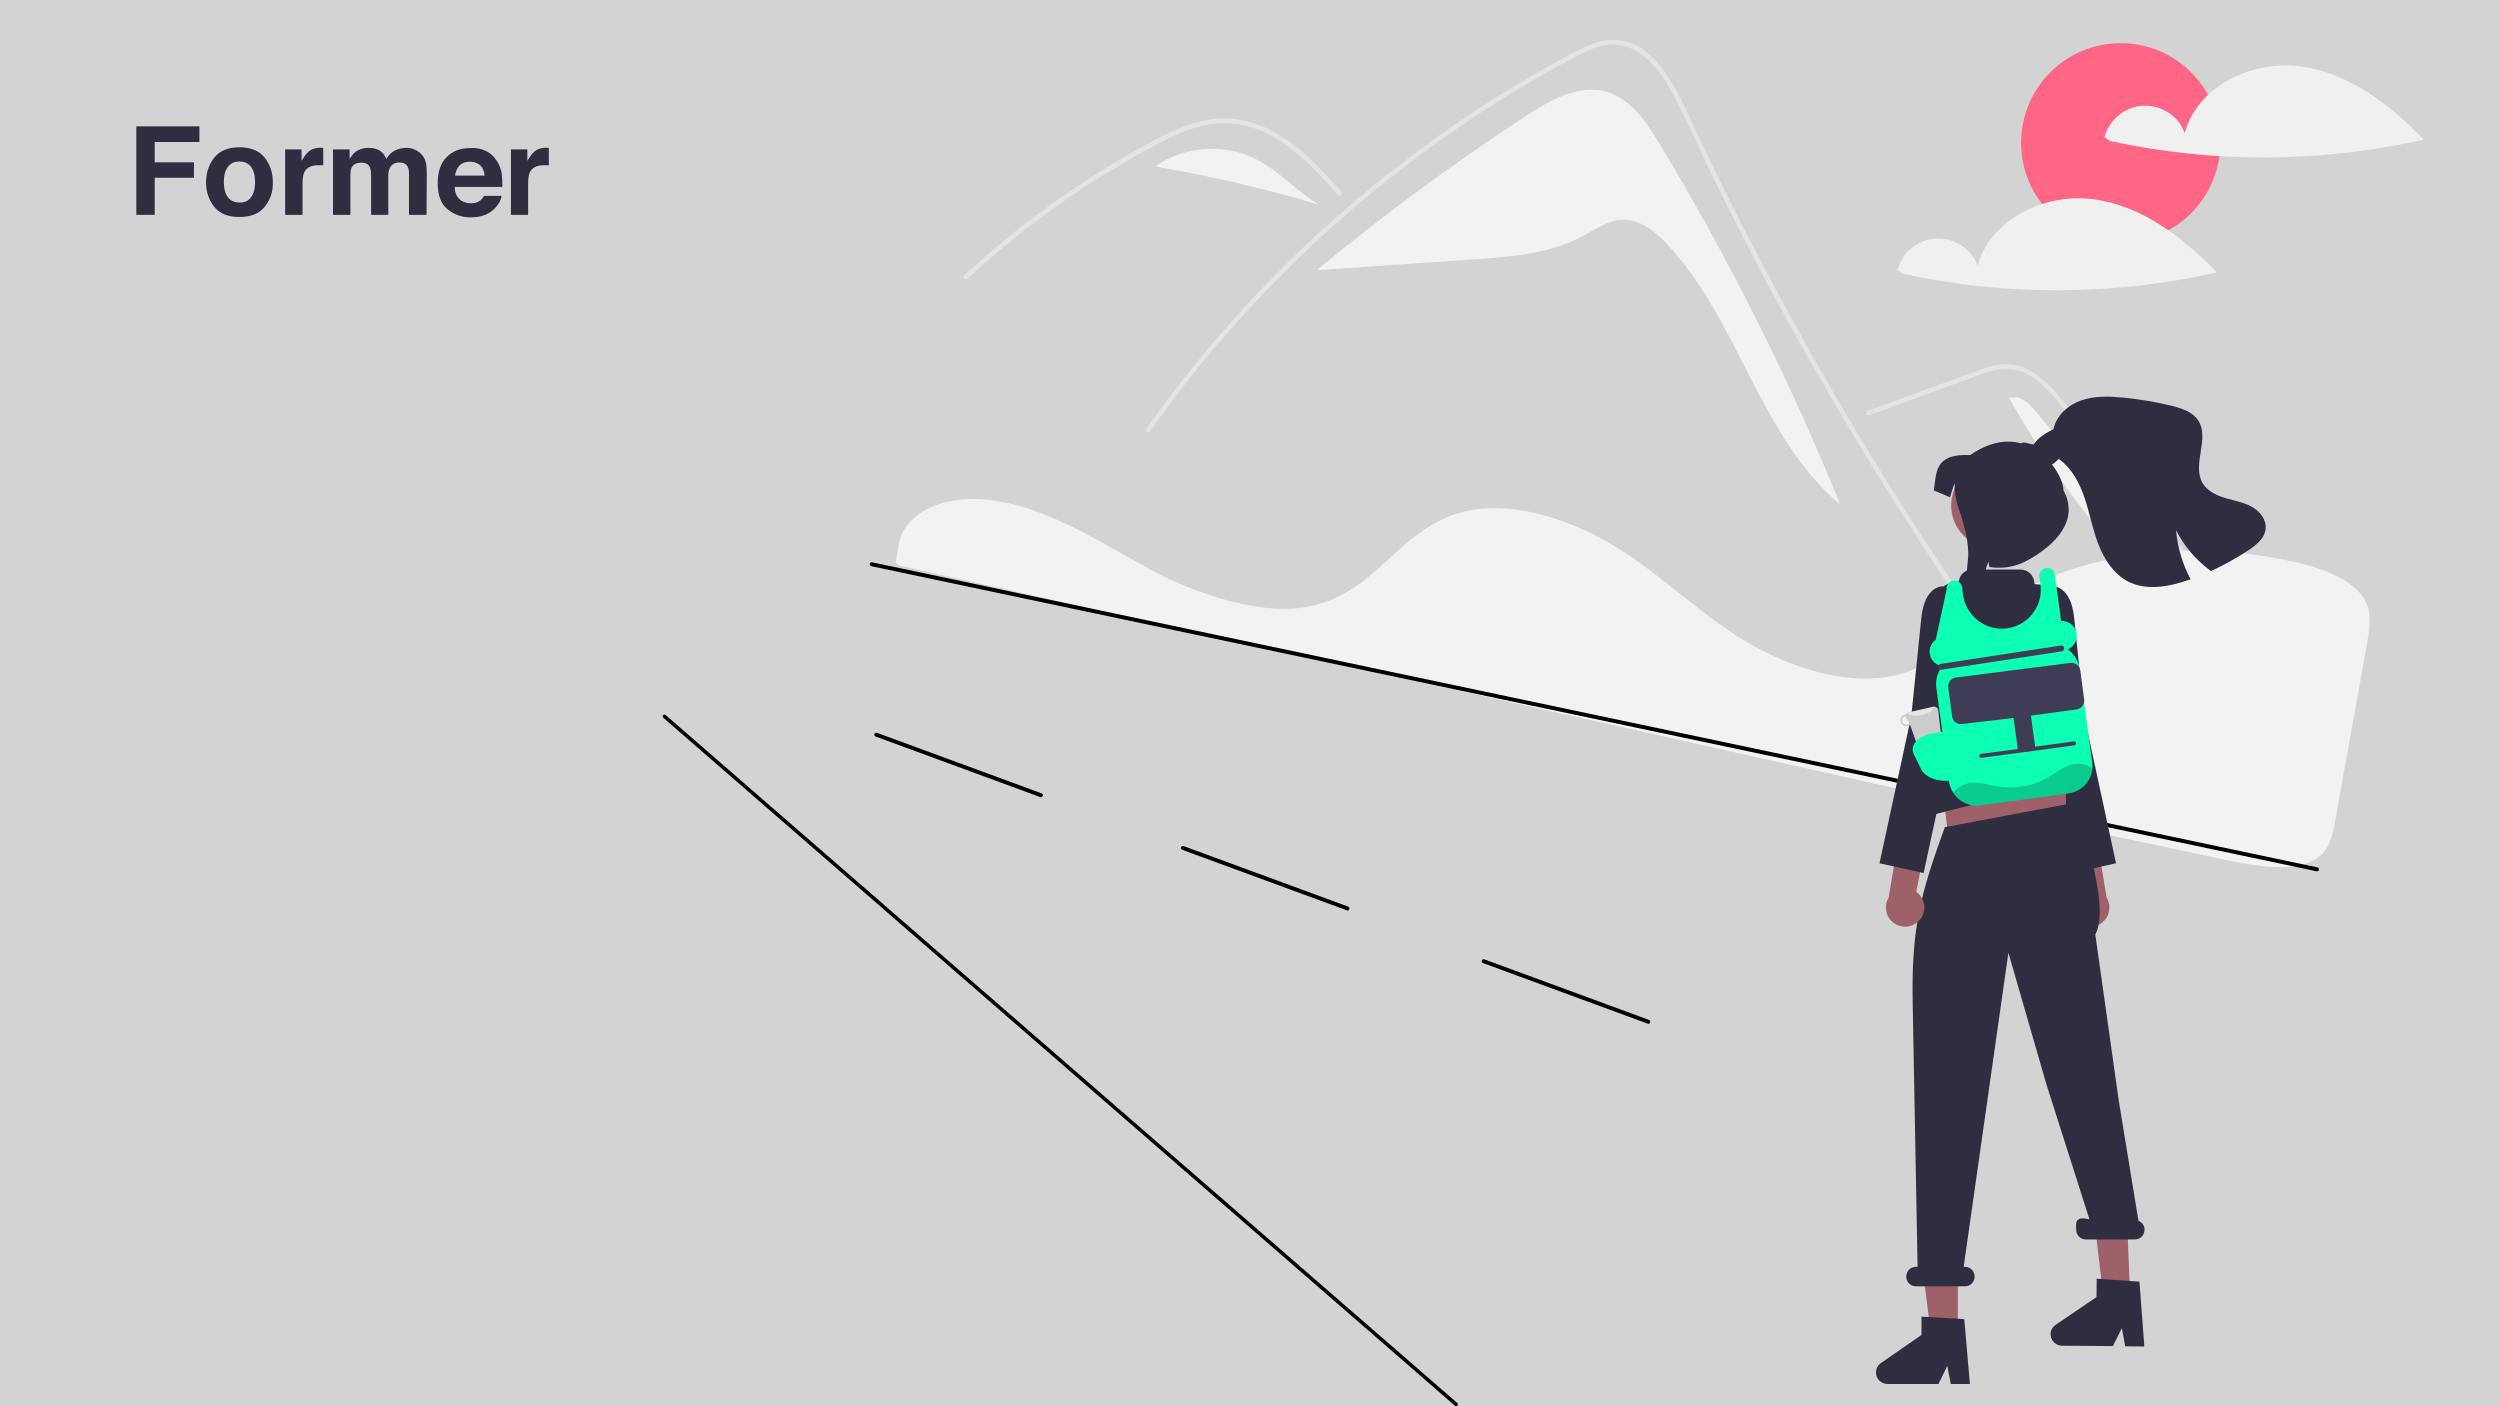 <?xml version="1.0" encoding="UTF-8"?>
<!-- Generator: Adobe Illustrator 27.3.1, SVG Export Plug-In . SVG Version: 6.00 Build 0)  -->
<svg xmlns="http://www.w3.org/2000/svg" xmlns:xlink="http://www.w3.org/1999/xlink" version="1.1" id="Calque_1" x="0px" y="0px" viewBox="0 0 1280 720" style="enable-background:new 0 0 1280 720;" xml:space="preserve">
<style type="text/css">
	.st0{fill:#D3D3D3;}
	.st1{fill:#2F2E41;}
	.st2{fill:#F2F2F2;}
	.st3{fill:#E4E4E4;}
	.st4{fill:#FF6584;}
	.st5{fill:#F0F0F0;}
	.st6{fill:#9E616A;}
	.st7{fill:#FFB6B6;}
	.st8{fill:#0DFFB3;}
	.st9{fill:#3F3D56;}
	.st10{fill:#CCCCCC;}
	.st11{fill:#E6E6E6;}
	.st12{opacity:0.2;}
</style>
<rect class="st0" width="1280" height="720"></rect>
<g>
	<path class="st1" d="M69.8,64.7h32.3v8H79.2v10.4h20.1V91H79.2v19h-9.4V64.7z"></path>
	<path class="st1" d="M135.5,105.9c-2.8,3.5-7.1,5.2-12.9,5.2c-5.8,0-10.1-1.7-12.9-5.2c-2.8-3.5-4.2-7.7-4.2-12.6   c0-4.8,1.4-9,4.2-12.6c2.8-3.5,7.1-5.3,12.9-5.3c5.8,0,10.1,1.8,12.9,5.3c2.8,3.5,4.2,7.7,4.2,12.6   C139.8,98.2,138.4,102.4,135.5,105.9z M128.5,101c1.4-1.8,2.1-4.4,2.1-7.8s-0.7-5.9-2.1-7.8c-1.4-1.8-3.3-2.7-5.9-2.7   c-2.6,0-4.5,0.9-5.9,2.7c-1.4,1.8-2.1,4.4-2.1,7.8s0.7,5.9,2.1,7.8c1.4,1.8,3.4,2.7,5.9,2.7C125.2,103.8,127.1,102.9,128.5,101z"></path>
	<path class="st1" d="M164.7,75.7c0.1,0,0.4,0,0.8,0v9c-0.6-0.1-1-0.1-1.5-0.1s-0.8,0-1,0c-3.5,0-5.9,1.1-7.1,3.4   c-0.7,1.3-1,3.3-1,6v16H146V76.5h8.4v5.8c1.4-2.2,2.5-3.8,3.5-4.6c1.6-1.4,3.8-2.1,6.4-2.1C164.4,75.7,164.6,75.7,164.7,75.7z"></path>
	<path class="st1" d="M212.4,76.6c1.4,0.6,2.7,1.6,3.9,3c0.9,1.2,1.6,2.6,1.9,4.3c0.2,1.1,0.3,2.8,0.3,5l-0.1,21.1h-9V88.6   c0-1.3-0.2-2.3-0.6-3.1c-0.8-1.6-2.2-2.3-4.3-2.3c-2.4,0-4.1,1-5,3c-0.5,1.1-0.7,2.3-0.7,3.8v20H190V90c0-2-0.2-3.4-0.6-4.3   c-0.7-1.6-2.2-2.4-4.3-2.4c-2.5,0-4.2,0.8-5,2.4c-0.5,0.9-0.7,2.3-0.7,4.1V110h-8.9V76.5h8.5v4.9c1.1-1.7,2.1-3,3.1-3.7   c1.7-1.3,3.9-2,6.6-2c2.6,0,4.6,0.6,6.2,1.7c1.3,1,2.2,2.4,2.9,4c1.1-2,2.6-3.4,4.3-4.3c1.8-0.9,3.8-1.4,6-1.4   C209.5,75.7,211,76,212.4,76.6z"></path>
	<path class="st1" d="M248.4,77.1c2.3,1,4.3,2.7,5.8,5c1.4,2,2.3,4.3,2.7,6.9c0.2,1.5,0.3,3.8,0.3,6.7h-24.4   c0.1,3.4,1.3,5.7,3.5,7.1c1.3,0.8,3,1.3,4.8,1.3c2,0,3.6-0.5,4.9-1.5c0.7-0.6,1.3-1.3,1.8-2.3h9c-0.2,2-1.3,4-3.2,6.1   c-3,3.3-7.2,4.9-12.6,4.9c-4.5,0-8.4-1.4-11.8-4.1s-5.1-7.2-5.1-13.4c0-5.8,1.5-10.3,4.6-13.4c3.1-3.1,7.1-4.6,12-4.6   C243.5,75.6,246.1,76.1,248.4,77.1z M235.3,84.7c-1.2,1.3-2,3-2.3,5.2h15.1c-0.2-2.3-0.9-4.1-2.3-5.3c-1.4-1.2-3.1-1.8-5.2-1.8   C238.3,82.8,236.6,83.4,235.3,84.7z"></path>
	<path class="st1" d="M280.2,75.7c0.1,0,0.4,0,0.8,0v9c-0.6-0.1-1-0.1-1.5-0.1s-0.8,0-1,0c-3.5,0-5.9,1.1-7.1,3.4   c-0.7,1.3-1,3.3-1,6v16h-8.8V76.5h8.4v5.8c1.4-2.2,2.5-3.8,3.5-4.6c1.6-1.4,3.8-2.1,6.4-2.1C280,75.7,280.1,75.7,280.2,75.7z"></path>
</g>
<path class="st2" d="M849.4,73.2C842.8,62.3,835,50.6,822.7,47c-14.2-4.1-28.8,4.1-41.2,12.2c-37,24.2-72.7,50.5-106.8,78.7l0,0.4  c26.6-1.8,53.1-3.7,79.7-5.5c19.2-1.3,39-2.8,56-11.9c6.4-3.4,12.7-8,20-8.4c9.1-0.4,17,5.9,23.2,12.5  c36.7,39.1,47.4,98.9,88.6,133.3C916.2,194.3,885.2,132.4,849.4,73.2z"></path>
<path class="st3" d="M1075.2,404.9c-4.1-5.1-5.7-6.3-9.7-11.5c-32.6-42.2-63.3-85.8-92-130.8c-19.5-30.6-38-61.8-55.6-93.5  c-8.4-15.1-16.5-30.3-24.4-45.7c-6.1-11.9-12.1-23.9-18-35.9c-1.7-3.4-3.3-6.9-4.9-10.4C866.8,69,863,60.8,859,52.8  c-4.6-9.2-10.2-18.7-18.6-24.9c-3.8-2.9-8.4-4.7-13.2-5.1c-6.9-0.4-13.2,2.4-19.1,5.5c-43.5,22.9-84.1,50.9-121,83.4  c-36.9,32.4-69.9,69-98.3,109.1c-0.9,1.2-2.9,0.1-2-1.2c3.5-4.9,7-9.7,10.6-14.5C642,145.8,696.7,94.8,759,54.3  c10.5-6.8,21.2-13.3,32.1-19.4c5.5-3.1,11-6.2,16.6-9c5.5-2.8,11.3-5.4,17.6-5.5c21.4-0.3,32.4,23.8,40,40.1  c2.4,5.1,4.8,10.2,7.2,15.3c9.2,19.3,18.8,38.5,28.8,57.4c6.1,11.7,12.4,23.4,18.8,34.9c19.9,36,41.1,71.4,63.6,105.9  c29.7,45.8,59.2,86.3,93.1,129.1C1077.8,404.4,1076.1,406.1,1075.2,404.9z"></path>
<path class="st3" d="M685,99.8c-1.2-1.4-2.5-2.8-3.7-4.1c-9.8-10.9-20.4-21.7-33.9-27.9c-6.4-3.1-13.5-4.7-20.6-4.8  c-7.4,0-14.6,2-21.4,4.7c-3.2,1.3-6.4,2.7-9.5,4.3c-3.5,1.8-7,3.7-10.5,5.6c-6.5,3.6-12.9,7.4-19.3,11.3  c-12.6,7.8-24.8,16.2-36.7,25.2c-6.1,4.7-12.1,9.5-18,14.4c-5.5,4.6-10.8,9.4-16.1,14.2c-1.1,1-2.8-0.6-1.7-1.7  c1.4-1.3,2.8-2.6,4.2-3.8c4-3.6,8-7.1,12-10.5c7.4-6.3,15.1-12.3,22.9-18.1c12.2-9,24.7-17.4,37.7-25.2c6.5-3.9,13.1-7.6,19.8-11.2  c2-1.1,4.1-2.1,6.1-3.1c4.7-2.4,9.5-4.3,14.5-5.9c7.1-2.3,14.6-3,22-2.2c7.1,1,14,3.4,20.3,7c13.3,7.4,23.6,18.9,33.6,30.1  C687.7,99.3,686,100.9,685,99.8z"></path>
<path class="st3" d="M957,212.6l31.8-11.6l15.8-5.8c5.1-1.9,10.3-4,15.6-5.4c4.6-1.3,9.5-1.3,14.1,0.2c4.1,1.5,7.8,3.8,11,6.8  c3.2,3,6.3,6.2,9,9.6c3.4,4.1,6.8,8.3,10.2,12.5c14,17.2,28,34.4,41.9,51.8c13.9,17.3,27.6,34.7,41.3,52.2  c13.7,17.5,27.3,35.1,40.8,52.8c1.7,2.2,3.3,4.3,5,6.5c0.9,1.2,3,0,2-1.2c-13.6-17.8-27.3-35.6-41.1-53.3  c-13.8-17.7-27.8-35.4-41.8-53c-14-17.6-28.2-35.1-42.4-52.5c-3.5-4.3-7.1-8.7-10.6-13c-3-3.7-6-7.4-9.3-10.8  c-6-6.2-13.6-11.8-22.6-11.9c-5.3-0.1-10.4,1.6-15.4,3.4c-5.3,1.9-10.6,3.9-15.9,5.8l-32,11.7l-8,2.9  C954.9,210.9,955.6,213.2,957,212.6L957,212.6z"></path>
<path class="st2" d="M643.1,81.5c-16.2-8.3-36.9-6.7-51.7,3.7c28.3,4.9,56.4,11.4,83.9,19.6C663.9,98,655,87.5,643.1,81.5z"></path>
<path class="st2" d="M591.3,85.1l-3.1,2.5c1.1-0.9,2.1-1.7,3.3-2.5C591.4,85.2,591.3,85.1,591.3,85.1z"></path>
<path class="st2" d="M1044.1,212.8c-3.1-3.8-6.5-7.8-11.2-9.4l-4.4,0.2c33.3,58.8,78.2,110.2,132.1,151  C1121.8,307.3,1083,260.1,1044.1,212.8z"></path>
<path d="M843.9,524.2c-0.1,0-0.2,0-0.3-0.1l-84.3-31c-0.5-0.2-0.8-0.8-0.6-1.3c0.2-0.5,0.8-0.8,1.3-0.6l84.3,31  c0.5,0.2,0.8,0.8,0.6,1.3C844.7,523.9,844.3,524.2,843.9,524.2L843.9,524.2z"></path>
<path d="M689.9,466.2c-0.1,0-0.2,0-0.3-0.1l-84.3-31c-0.5-0.2-0.8-0.8-0.6-1.3c0.2-0.5,0.8-0.8,1.3-0.6l84.3,31  c0.5,0.2,0.8,0.8,0.6,1.3C690.7,465.9,690.3,466.2,689.9,466.2L689.9,466.2z"></path>
<path d="M532.9,408.2c-0.1,0-0.2,0-0.3-0.1l-84.3-31c-0.5-0.2-0.8-0.8-0.6-1.3s0.8-0.8,1.3-0.6l84.3,31c0.5,0.2,0.8,0.8,0.6,1.3  C533.7,407.9,533.3,408.2,532.9,408.2z"></path>
<path class="st2" d="M517.1,257.8c-3.5-0.8-7.1-1.4-10.6-1.8l-0.5-0.1c-23.3-2.8-43,7-45.8,22.6l-0.5,2.8c-0.3,1.8-0.6,3.7-1,5.9  c-0.2,1.1,0.9,2.1,2.4,2.5L1022,415.1c39.6,8.6,79.1,17,117.3,25.1c7.2,1.6,14.4,2.8,21.7,3.5c10.9,0.9,18.9-0.3,24.5-3.7l0,0  c6.9-4.3,8.6-11.2,10-19.1c2.8-16,5.9-32.8,8.9-49.5c2.7-14.8,5.3-29.5,7.8-43.6c1.5-8.4,2.3-15.9-2.9-22.9  c-5.6-7.6-17.6-13.5-35.6-17.5c-0.2,0-0.4-0.1-0.7-0.1c-56.6-12.4-117.6-2.5-151.9,24.5c-3.9,3.1-7.7,6.6-11.4,9.9  c-5.4,5.1-11.2,9.9-17.3,14.2c-3.4,2.3-6.9,4.3-10.7,6c-0.3,0.1-0.5,0.3-0.9,0.4c-0.7,0.3-1.4,0.6-2.1,0.9  c-4.1,1.6-8.3,2.7-12.7,3.4l-0.4,0.1c-0.3,0.1-0.7,0.1-1,0.1c-2.5,0.3-5,0.5-7.5,0.6c-10.8,0.3-22.6-1.7-35-5.9  c-11.4-3.9-22.4-9.2-32.6-15.8c-10.8-6.9-20.6-14.7-30.1-22.3c-4.2-3.3-8.5-6.7-12.8-10c-0.8-0.6-1.6-1.2-2.4-1.8  c-5.3-4-10.2-7.4-14.9-10.3c-11.5-7.4-24-13.1-37.1-17c-13.9-4-26.6-5.1-37.9-3.3c-3.1,0.5-6.2,1.3-9.3,2.3  c-13.9,4.6-23.9,13.7-33.6,22.6c-12,11-24.5,22.4-44.6,25.2c-23.3,3.3-53.8-7.1-74.7-17.9c-6.6-3.4-13-7.1-19.3-10.6  c-2.5-1.4-5.1-2.9-7.6-4.3c-5-2.8-9.1-5-12.9-6.9l-1.2-0.6c-0.7-0.3-1.3-0.7-2-1c-4.6-2.2-8.8-4.2-13.1-5.9l-1-0.4  c-2-0.8-3.9-1.5-5.8-2.1l-0.7-0.3C524.8,259.7,521,258.7,517.1,257.8z"></path>
<path d="M1186.3,446.1c-0.1,0-0.1,0-0.2,0l-740-156.2c-0.5-0.1-0.9-0.7-0.8-1.2c0.1-0.5,0.6-0.9,1.2-0.8l740,156.2  c0.5,0.1,0.9,0.6,0.8,1.2C1187.2,445.8,1186.8,446.1,1186.3,446.1z"></path>
<circle class="st4" cx="1085.8" cy="73.1" r="51"></circle>
<path class="st5" d="M1177.9,34c-24.7-3.3-52.9,10-59.3,34.1c-4.2-11.2-16.7-16.8-27.8-12.6c-6.5,2.5-11.5,7.9-13.3,14.7l2.8,2  c53,11.5,107.8,11.2,160.7-0.7C1223.7,53.5,1202.6,37.3,1177.9,34z"></path>
<path class="st5" d="M1071.9,102c-24.7-3.3-52.9,10-59.3,34.1c-4.2-11.2-16.7-16.8-27.8-12.6c-6.5,2.5-11.5,7.9-13.3,14.7l2.8,2  c53,11.5,107.8,11.2,160.7-0.7C1117.7,121.5,1096.6,105.3,1071.9,102z"></path>
<path class="st6" d="M1063.2,471.5c-3.8-3.8-3.8-10,0-13.8c0.4-0.4,0.8-0.8,1.3-1.1l-15.5-77.2l17.2,5.5l12.4,74.7  c2.8,4.6,1.3,10.7-3.4,13.5C1071.4,475.4,1066.4,474.8,1063.2,471.5z"></path>
<path class="st1" d="M1040.3,308.2l10.6-8c0,0,9.4-0.7,11.1,16.3s5.1,50,5.1,50l16.3,75.5l-22.6,5l-17.5-81.4l-10.5-24.2  L1040.3,308.2z"></path>
<polygon class="st6" points="1057.8,431.4 997.8,430.4 992.8,389.4 1057.8,389.4 "></polygon>
<polygon class="st6" points="1002.4,682.3 988.5,682.3 981.9,628.8 1002.4,628.8 "></polygon>
<polygon class="st6" points="1090.6,663.1 1076.8,663 1070.5,609.5 1088.6,613.6 "></polygon>
<polygon class="st7" points="1047.3,354.1 1050.4,362.3 1049.8,370.4 988.4,391.7 991.4,356 998.3,347.8 "></polygon>
<circle class="st6" cx="1020.9" cy="258.8" r="21.9"></circle>
<path class="st1" d="M1008.6,708.6h-9.8l-1.8-9.3l-4.5,9.3h-26.1c-3.2,0-5.9-2.6-5.9-5.9c0-1.9,0.9-3.7,2.5-4.8l20.8-14.4v-9.4  l21.9,1.3L1008.6,708.6z"></path>
<path class="st1" d="M1097.9,689.4l-9.8-0.1l-1.7-9.3l-4.6,9.2l-26.1-0.2c-3.2,0-5.8-2.7-5.8-5.9c0-1.9,1-3.7,2.6-4.8l20.9-14.2  l0.1-9.4l21.9,1.5L1097.9,689.4z"></path>
<path class="st1" d="M1094.9,625.1l-10.1-61.6l-12-85c8.8-16.3-11-67-11-67l-2.8,0.1l-63.2,11.9l0-0.1  c-12.9,35.3-17.2,52.7-16.5,90.2l2.5,135h-0.8c-2.8,0-5,2.2-5,5s2.2,5,5,5h25c2.8,0,5-2.2,5-5s-2.2-5-5-5h-0.6l22.9-160.8l19.5,67.5  l22,69c-8-2-6.8,2.6-6.8,5.3c0,2.8,2.2,5,5,5h25c2.8,0,5-2.2,5-5C1098.1,627.7,1096.8,625.8,1094.9,625.1L1094.9,625.1z"></path>
<path class="st1" d="M1066.8,414.1l-2-20c-0.4-1.7-1.9-2.9-3.6-3c-0.8-9.5-4.3-50.6-4.5-52.4l0-0.1l-1.6-34.1  c-0.1-2.6-2.1-4.6-4.7-4.8l-8.4-0.6c-0.2,0-0.4-0.2-0.4-0.4c0-3.9-3.2-7.1-7.1-7.1l0,0h-24.9c-3.3,0-6.2,2.5-6.6,5.8  c0,0.2-0.2,0.4-0.4,0.4l0,0c-5.9-0.1-10.9,4.1-11.9,9.8c-3.4,19.8-10.2,64.8-6.9,89.9c1.2,8.7-1.4,1.8-1.8,9.1  c-0.1,1.4,0.4,2.8,1.3,3.9c-2.1,0.6-2.9,2.8-2.3,4.9l-0.4-0.1c0.5,2.1,2.7,3.4,4.9,2.9l76.6-19.3  C1064,398.4,1067.3,416.2,1066.8,414.1z"></path>
<path class="st6" d="M982.4,471.5c3.8-3.8,3.8-10,0-13.8c-0.4-0.4-0.9-0.8-1.3-1.1l15.5-77.2l-17.2,5.5L967,459.6  c-2.8,4.6-1.3,10.7,3.4,13.5C974.3,475.4,979.3,474.8,982.4,471.5z"></path>
<path class="st1" d="M1005.4,308.2l-10.6-8c0,0-9.4-0.7-11.1,16.3s-5.1,50-5.1,50l-16.3,75.5l22.6,5l17.5-81.4l10.5-24.2  L1005.4,308.2z"></path>
<path class="st1" d="M1044.4,239.2c4.1,1.2,7.9-2.2,10.7-5.4l-1,1.2c6.7,4.7,10.7,12.4,13.3,20.2c2.6,7.8,4,15.9,7,23.5  c2.9,7.6,7.7,15,14.9,18.9c9.7,5.1,21.6,2.8,31.9-0.9c0.1-0.1,0.3-0.1,0.4-0.1c-4.2-7.8-6.7-16.4-7.5-25.2  c4.2,8.3,10.4,15.5,17.9,21c6.7-3.1,13.2-6.7,19.4-10.8c4-2.7,8.2-6.1,8.6-10.9c0.5-4.7-3.1-9.1-7.2-11.3c-4.2-2.3-9-3.1-13.5-4.4  c-4.5-1.4-9.2-3.6-11.6-7.7c-5.5-9.5,3.8-22.8-2.2-32c-2.9-4.5-8.6-6.3-13.8-7.6c-8-1.9-16.1-3.3-24.3-4.1c-7.2-0.7-14.6-1-21.5,1.3  s-13,7.7-14.5,14.8c-4,2.1-8.2,4.4-10.4,8.4C1038.9,231.9,1040.1,238,1044.4,239.2z"></path>
<path class="st1" d="M1050.5,237.7c3.9,4.9,6,10.2,6,13.4c8.1,14.9-3.5,27.6-18.4,35.8c-5.9,3.3-12.8,4.5-19.5,3.4l-0.6-2.7  l-0.8,2.4c0,0-9.7,32-12.9,33.8c1.2-5.7,2.6-32,3.3-37.6c0.9-7.6-2.3-18.8-4.7-25.6c-1.5-4.2-2.2-8.6-2.2-13.1v-0.2l-2.3,7.3  l-8.3-3.5c1.5-8.9,0-19,18.6-18.1c10-6.9,18.9-8,26.1-6c0.9-1.4,6.3,1.3,7.9,0.5"></path>
<path class="st8" d="M1071.3,393.7c-0.7,6.5-5.8,11.6-12.2,12.5l-45.2,6.1c-7.8,1-14.9-4.4-16-12.2l-6.5-48.1  c-0.4-3.1,0.2-6.3,1.8-9l-0.3-2.3c-3.9-1.4-5.9-5.7-4.5-9.6c0.5-1.4,1.5-2.7,2.7-3.5l5.6-25.9c-0.3-2.2,1.2-4.2,3.4-4.5  c0.1,0,0.3,0,0.4,0c2.1,0,3.9,1.5,4.1,3.6l0.5,3.8c1.5,10.9,11.6,18.6,22.5,17.1c9.9-1.3,17.3-9.8,17.3-19.8c0-0.9-0.1-1.8-0.2-2.7  l-0.5-3.7c-0.3-2.2,1.1-4.2,3.2-4.7c2.2-0.4,4.3,1,4.7,3.2c0,0.1,0,0.1,0,0.2l3.2,23.8c4.1-0.3,7.7,2.8,8,7c0.2,3.2-1.6,6.2-4.6,7.5  c3.3,2.3,5.4,5.8,6,9.7l6.5,48.1C1071.4,391.3,1071.4,392.5,1071.3,393.7z"></path>
<path class="st9" d="M992.3,341.6c-0.1-0.8,0.5-1.6,1.3-1.7l61.6-9.4c0.8-0.1,1.6,0.5,1.7,1.3s-0.5,1.6-1.3,1.7l0,0l-61.6,9.4  C993.1,343,992.4,342.5,992.3,341.6z"></path>
<path class="st9" d="M999.5,366.9l-2-15c-0.3-2.4,1.4-4.6,3.8-5l58.8-7.5c2.4-0.3,4.6,1.4,5,3.8l2,15c0.3,2.4-1.4,4.6-3.8,5  l-23.5,3.2c0,0.2,0.1,0.3,0.1,0.5l2.1,15.4l19.8-2.7c0.5-0.1,1.1,0.3,1.1,0.9s-0.3,1.1-0.9,1.1l-19.8,2.7l-8.9,1.2l-18.8,2.5  c-0.5,0.1-1.1-0.3-1.1-0.9c-0.1-0.5,0.3-1.1,0.9-1.1l18.8-2.5l-2.1-15.4c0-0.2,0-0.3,0-0.5l-26.5,3.1  C1002,371,999.8,369.3,999.5,366.9z"></path>
<path d="M745.6,720c-0.2,0-0.5-0.1-0.6-0.2L339.6,367.5c-0.4-0.3-0.4-0.9-0.1-1.3c0.3-0.4,0.9-0.4,1.3-0.1l405.3,352.2  c0.4,0.3,0.4,0.9,0.1,1.3C746.1,719.9,745.9,720,745.6,720z"></path>
<path class="st10" d="M992.4,364c0.1-1.1-0.8-2.1-1.9-2.2c-0.1,0-0.2,0-0.3,0c-0.1,0-0.2,0-0.3,0l-12.7,2.9c-0.6,0.1-1.1,0.5-1.3,1  c-0.2,0-0.4,0-0.5,0.1c-1.7,0.4-2.7,2-2.3,3.7c0.4,1.7,2,2.7,3.7,2.3c0,0,0,0,0,0c0.5-0.1,0.9-0.3,1.2-0.6l4.3,12.1  c0.4,0.8,1.3,1.2,2.2,1l8.2-1.9c0.9-0.2,1.5-0.9,1.6-1.8L992.4,364z M976.5,371c-1.2,0.3-2.4-0.5-2.6-1.7c-0.3-1.2,0.5-2.4,1.7-2.6  l0,0c0,0,0.1,0,0.1,0c0,0.4,0.1,0.7,0.3,1l1.6,2.7C977.2,370.7,976.9,370.9,976.5,371L976.5,371z"></path>
<path class="st11" d="M990.2,361.9c0.1,1.6-2.6,3.4-6.3,4.2c-3.4,0.7-6.4,0.2-7.2-1c0.2-0.1,0.4-0.2,0.5-0.2l12.7-2.9  C990,361.9,990.1,361.9,990.2,361.9z"></path>
<path class="st8" d="M983.6,393.8l-3.7-7.6c-2.2-4.5,1.8-9.2,8.8-10.6l8.6-1.5l3.6,25.2l-0.7,0.1  C993.2,400.8,985.8,398.3,983.6,393.8z"></path>
<g class="st12">
	<path d="M1071.3,393.7c-0.7,6.5-5.8,11.6-12.2,12.5l-45.2,6.1c-5.5,0.7-10.9-1.8-13.9-6.4c2.6-3.1,6.3-5,10.4-5.2   c3.9-0.2,7.6,1.1,11.4,1.8c9.2,1.7,18.7,0.2,26.8-4.5c3.5-2,6.7-4.7,10.6-6.1c3.9-1.5,8.9-1.4,11.7,1.4   C1071.1,393.4,1071.2,393.5,1071.3,393.7z"></path>
</g>
</svg>
